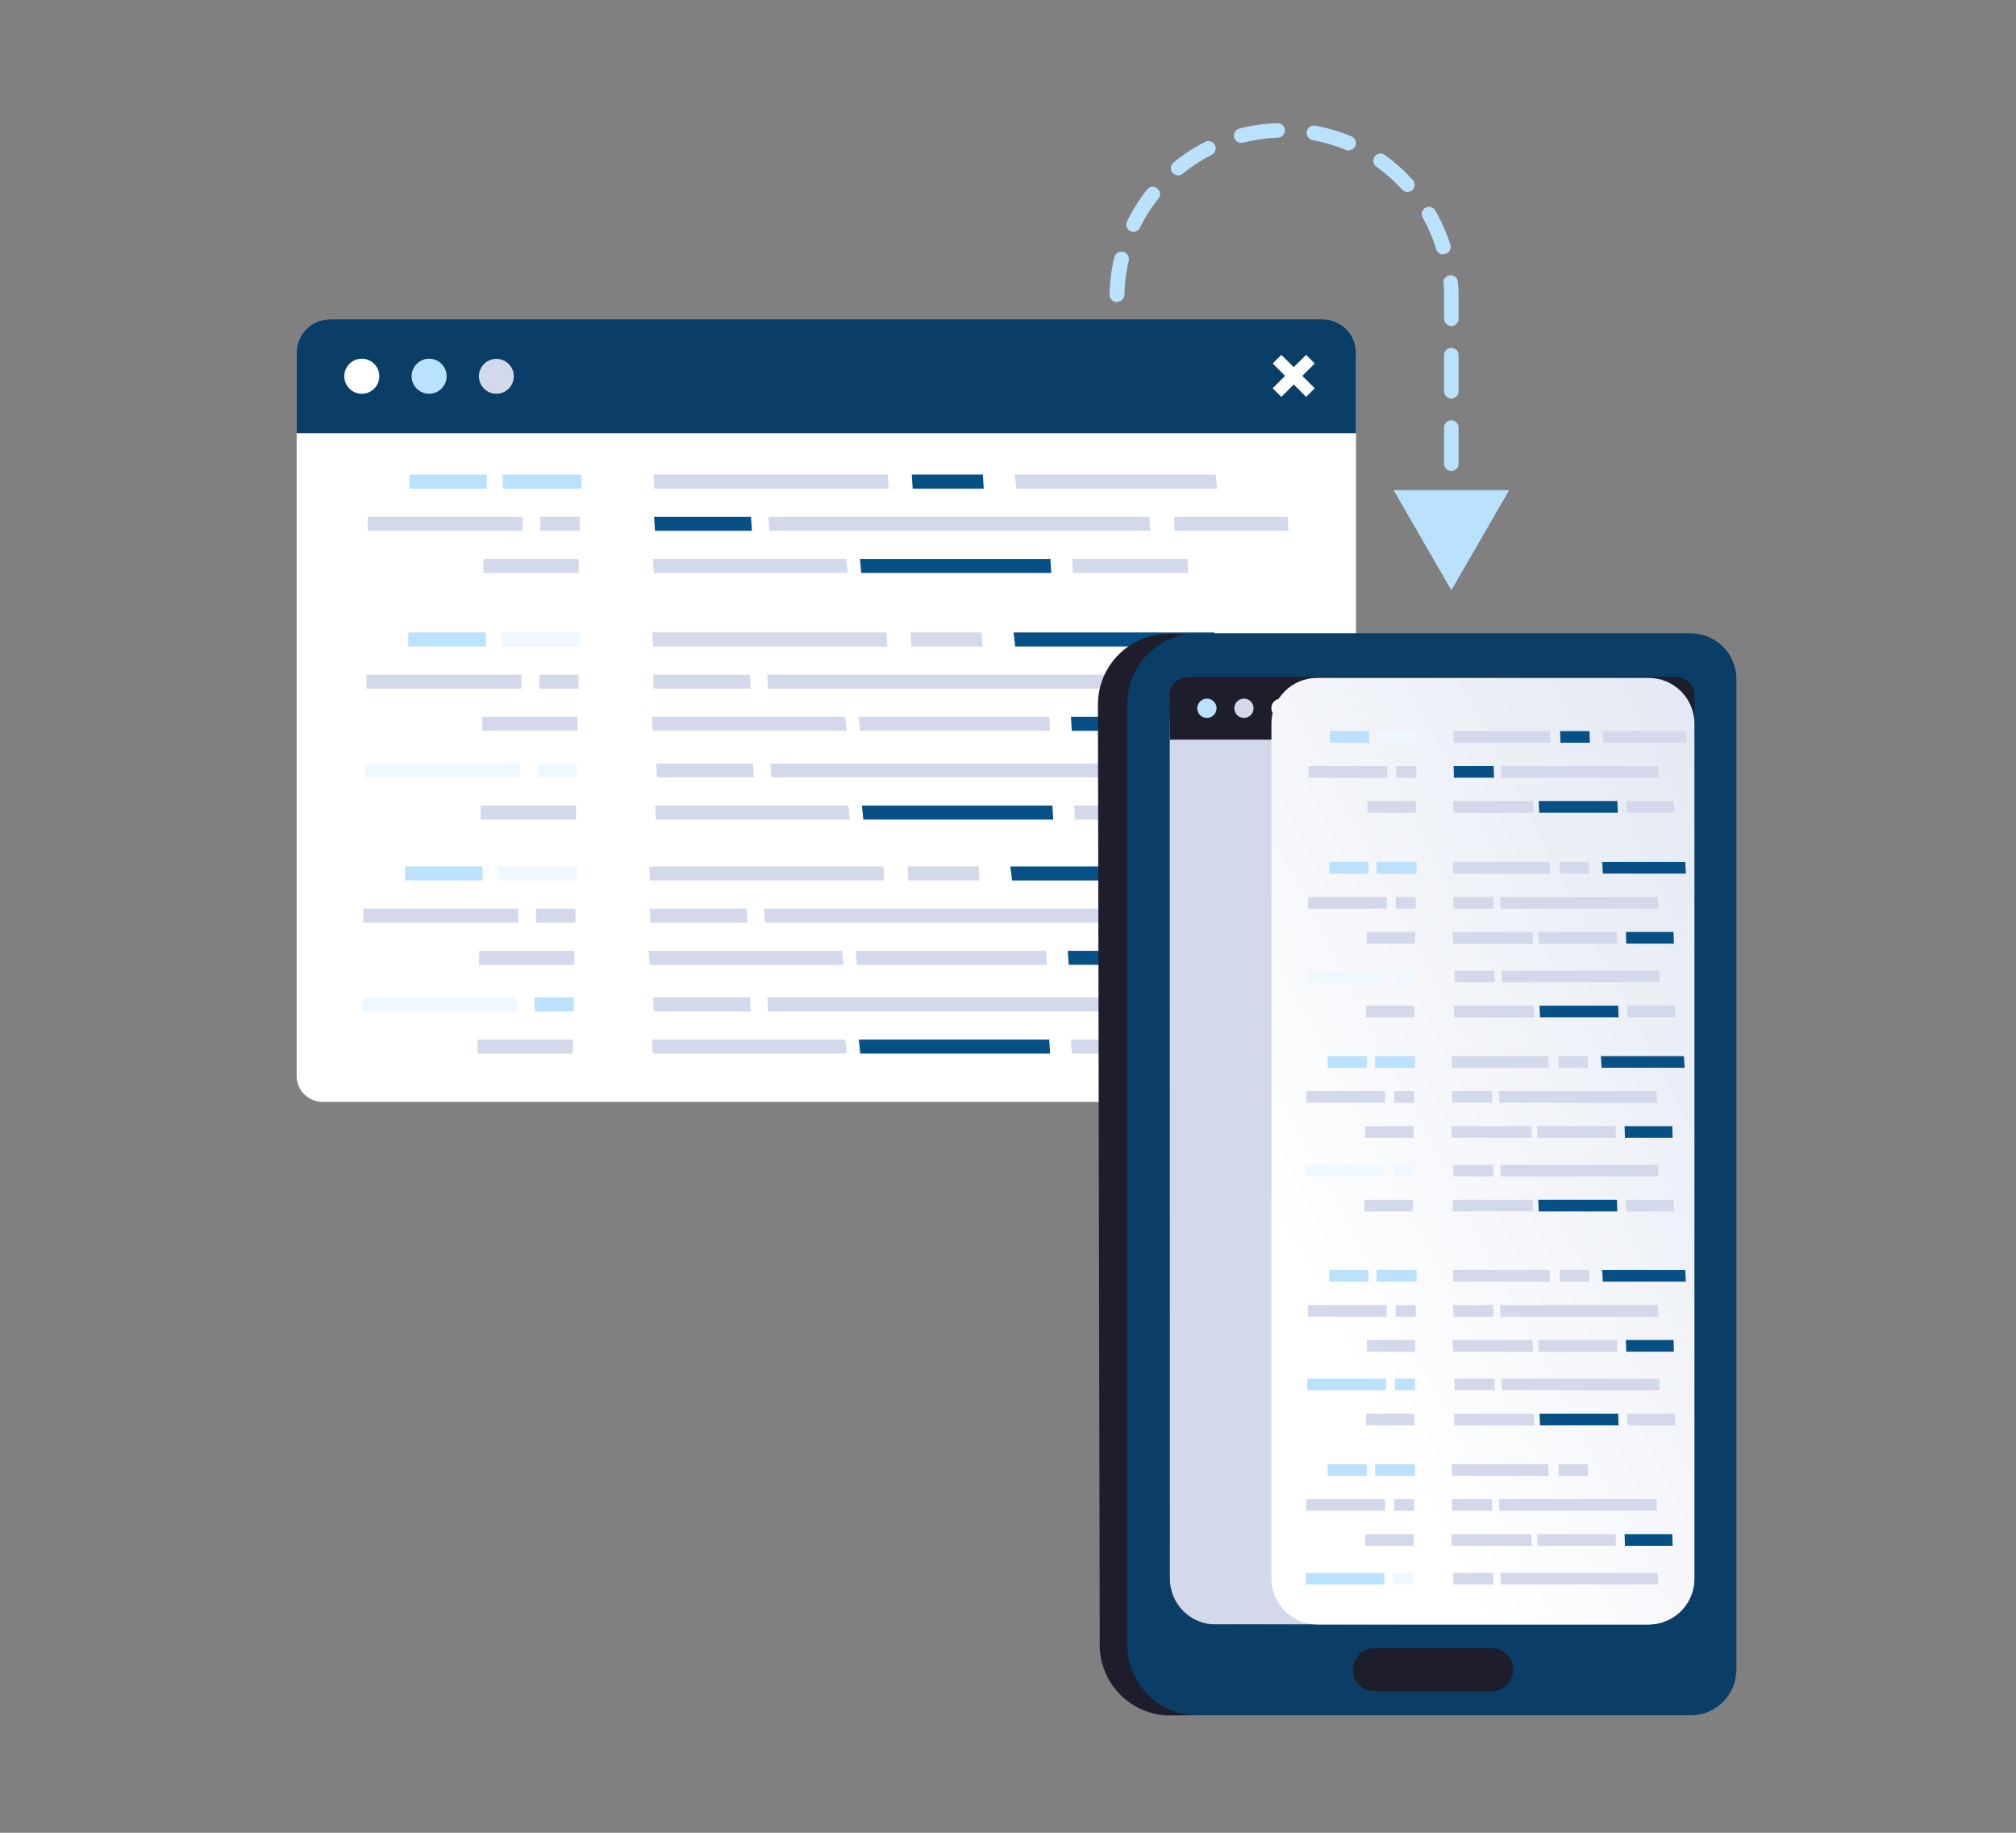 <svg width="242" height="220" viewBox="0 0 242 220" fill="none" xmlns="http://www.w3.org/2000/svg">
<rect x="0" y="0" width="242" height="220" fill="#808080" stroke="none"/>
<path d="M174.218 61.758C173.987 61.758 173.766 61.667 173.603 61.504C173.44 61.34 173.348 61.119 173.348 60.889V60.019C173.348 59.788 173.44 59.567 173.603 59.404C173.766 59.24 173.987 59.149 174.218 59.149C174.448 59.149 174.67 59.24 174.833 59.404C174.996 59.567 175.088 59.788 175.088 60.019V60.889C175.088 61.119 174.996 61.34 174.833 61.504C174.67 61.667 174.448 61.758 174.218 61.758ZM174.218 56.539C173.987 56.539 173.766 56.448 173.603 56.285C173.44 56.121 173.348 55.9 173.348 55.67V51.321C173.348 51.09 173.44 50.868 173.603 50.705C173.766 50.542 173.987 50.451 174.218 50.451C174.448 50.451 174.67 50.542 174.833 50.705C174.996 50.868 175.088 51.09 175.088 51.321V55.67C175.088 55.9 174.996 56.121 174.833 56.285C174.67 56.448 174.448 56.539 174.218 56.539ZM134.05 53.66C133.819 53.66 133.598 53.569 133.434 53.406C133.271 53.242 133.18 53.021 133.18 52.791V48.441C133.18 48.211 133.271 47.989 133.434 47.826C133.598 47.663 133.819 47.572 134.05 47.572C134.28 47.572 134.501 47.663 134.665 47.826C134.828 47.989 134.919 48.211 134.919 48.441V52.791C134.908 53.014 134.812 53.224 134.65 53.378C134.488 53.531 134.273 53.617 134.05 53.617V53.66ZM174.218 47.841C173.987 47.841 173.766 47.749 173.603 47.586C173.44 47.423 173.348 47.202 173.348 46.971V42.622C173.348 42.392 173.44 42.17 173.603 42.007C173.766 41.844 173.987 41.752 174.218 41.752C174.448 41.752 174.67 41.844 174.833 42.007C174.996 42.17 175.088 42.392 175.088 42.622V46.971C175.088 47.202 174.996 47.423 174.833 47.586C174.67 47.749 174.448 47.841 174.218 47.841ZM134.05 44.962C133.819 44.962 133.598 44.87 133.434 44.707C133.271 44.544 133.18 44.323 133.18 44.092V39.743C133.18 39.513 133.271 39.291 133.434 39.128C133.598 38.965 133.819 38.873 134.05 38.873C134.28 38.873 134.501 38.965 134.665 39.128C134.828 39.291 134.919 39.513 134.919 39.743V44.092C134.908 44.315 134.812 44.526 134.65 44.679C134.488 44.833 134.273 44.919 134.05 44.919V44.962ZM174.218 39.143C173.987 39.143 173.766 39.051 173.603 38.888C173.44 38.725 173.348 38.504 173.348 38.273V35.725C173.348 35.142 173.348 34.55 173.27 33.985C173.249 33.754 173.321 33.525 173.469 33.347C173.617 33.169 173.83 33.058 174.061 33.037C174.292 33.016 174.521 33.088 174.699 33.236C174.877 33.385 174.988 33.598 175.009 33.828C175.07 34.472 175.096 35.116 175.096 35.751V38.273C175.096 38.388 175.073 38.502 175.029 38.608C174.985 38.714 174.92 38.81 174.838 38.891C174.757 38.972 174.66 39.036 174.553 39.079C174.447 39.123 174.333 39.144 174.218 39.143ZM134.058 36.264C133.828 36.264 133.606 36.172 133.443 36.009C133.28 35.846 133.188 35.625 133.188 35.394C133.215 33.879 133.404 32.371 133.754 30.897C133.781 30.783 133.83 30.675 133.898 30.58C133.967 30.485 134.053 30.404 134.153 30.342C134.253 30.28 134.364 30.239 134.48 30.22C134.595 30.201 134.714 30.205 134.828 30.232C134.942 30.259 135.05 30.308 135.145 30.376C135.241 30.445 135.321 30.531 135.383 30.631C135.445 30.731 135.487 30.842 135.505 30.957C135.524 31.073 135.52 31.192 135.493 31.306C135.172 32.654 134.997 34.034 134.972 35.42C134.954 35.646 134.848 35.856 134.678 36.006C134.507 36.156 134.285 36.233 134.058 36.22V36.264ZM173.278 30.541C173.088 30.55 172.899 30.496 172.742 30.388C172.585 30.279 172.467 30.122 172.409 29.94C172.004 28.602 171.452 27.313 170.765 26.096C170.661 25.897 170.637 25.666 170.7 25.45C170.762 25.235 170.906 25.052 171.1 24.939C171.294 24.827 171.524 24.794 171.742 24.848C171.96 24.901 172.149 25.037 172.269 25.226C173.026 26.537 173.641 27.925 174.105 29.366C174.14 29.475 174.153 29.59 174.144 29.704C174.134 29.819 174.102 29.93 174.05 30.032C173.997 30.134 173.925 30.224 173.837 30.298C173.75 30.372 173.649 30.428 173.539 30.462C173.455 30.487 173.367 30.499 173.278 30.497V30.541ZM136.067 27.835C135.935 27.836 135.804 27.806 135.685 27.748C135.582 27.698 135.49 27.628 135.414 27.543C135.338 27.457 135.28 27.357 135.243 27.249C135.206 27.14 135.19 27.026 135.197 26.912C135.204 26.797 135.234 26.686 135.285 26.583C135.948 25.222 136.756 23.936 137.694 22.747C137.837 22.566 138.046 22.449 138.275 22.422C138.505 22.395 138.735 22.46 138.916 22.603C139.097 22.746 139.214 22.956 139.241 23.185C139.268 23.414 139.203 23.644 139.06 23.826C138.197 24.9 137.456 26.067 136.85 27.305C136.785 27.459 136.676 27.592 136.537 27.686C136.398 27.78 136.235 27.832 136.067 27.835ZM168.947 23.043C168.827 23.042 168.709 23.017 168.6 22.97C168.491 22.922 168.393 22.852 168.312 22.764C167.383 21.735 166.344 20.811 165.215 20.007C165.121 19.941 165.041 19.857 164.979 19.76C164.918 19.663 164.876 19.555 164.857 19.442C164.838 19.328 164.841 19.212 164.866 19.101C164.892 18.988 164.94 18.883 165.006 18.789C165.139 18.602 165.341 18.474 165.568 18.435C165.794 18.396 166.027 18.448 166.215 18.581C167.436 19.458 168.558 20.464 169.564 21.581C169.726 21.744 169.817 21.965 169.817 22.195C169.817 22.424 169.726 22.645 169.564 22.808C169.396 22.961 169.174 23.042 168.947 23.034V23.043ZM141.417 21.059C141.288 21.059 141.162 21.029 141.046 20.974C140.93 20.918 140.828 20.837 140.747 20.738C140.674 20.65 140.619 20.548 140.585 20.439C140.551 20.33 140.539 20.215 140.549 20.101C140.56 19.987 140.593 19.876 140.646 19.775C140.699 19.674 140.772 19.584 140.86 19.511C142.028 18.553 143.297 17.724 144.644 17.041C144.746 16.985 144.858 16.95 144.974 16.938C145.09 16.926 145.207 16.938 145.318 16.972C145.429 17.006 145.533 17.062 145.622 17.137C145.711 17.212 145.784 17.304 145.837 17.407C145.89 17.511 145.922 17.624 145.93 17.74C145.939 17.856 145.924 17.973 145.886 18.083C145.849 18.193 145.789 18.295 145.712 18.382C145.635 18.469 145.541 18.539 145.435 18.589C144.198 19.22 143.031 19.981 141.956 20.859C141.804 20.985 141.614 21.056 141.417 21.059ZM161.892 18.067C161.776 18.069 161.66 18.046 161.553 17.998C160.275 17.463 158.942 17.07 157.578 16.823C157.347 16.783 157.142 16.653 157.008 16.461C156.873 16.269 156.82 16.032 156.861 15.801C156.901 15.571 157.031 15.366 157.223 15.231C157.415 15.096 157.652 15.043 157.883 15.084C159.374 15.356 160.832 15.787 162.232 16.371C162.416 16.45 162.568 16.589 162.661 16.767C162.754 16.944 162.783 17.148 162.743 17.345C162.703 17.541 162.597 17.717 162.442 17.844C162.287 17.971 162.093 18.041 161.892 18.041V18.067ZM149.106 17.145C148.875 17.174 148.643 17.11 148.459 16.967C148.276 16.825 148.156 16.615 148.128 16.384C148.099 16.154 148.163 15.921 148.305 15.737C148.448 15.554 148.658 15.434 148.889 15.406C150.354 15.035 151.857 14.828 153.368 14.788C153.599 14.788 153.82 14.88 153.983 15.043C154.146 15.206 154.238 15.427 154.238 15.658C154.238 15.889 154.146 16.11 153.983 16.273C153.82 16.436 153.599 16.528 153.368 16.528C151.98 16.58 150.601 16.778 149.254 17.119C149.205 17.132 149.156 17.141 149.106 17.145Z" fill="#BAE1FD"/>
<path d="M167.285 58.836L174.218 70.848L181.159 58.836H167.285Z" fill="#BAE1FD"/>
<path d="M162.779 42.3V129.16C162.779 129.569 162.698 129.973 162.542 130.351C162.385 130.728 162.155 131.071 161.866 131.359C161.577 131.648 161.234 131.876 160.856 132.032C160.478 132.187 160.073 132.267 159.665 132.266H38.717C37.893 132.266 37.103 131.939 36.521 131.356C35.938 130.774 35.611 129.984 35.611 129.16V42.309C35.611 41.256 36.029 40.247 36.773 39.501C37.516 38.756 38.525 38.336 39.578 38.334H158.804C159.325 38.333 159.842 38.435 160.324 38.633C160.806 38.832 161.245 39.124 161.614 39.493C161.983 39.861 162.276 40.299 162.476 40.781C162.676 41.262 162.779 41.779 162.779 42.3Z" fill="white"/>
<path d="M162.779 52.008H35.611V42.3C35.611 41.248 36.029 40.239 36.773 39.496C37.517 38.752 38.526 38.334 39.578 38.334H158.804C159.856 38.334 160.866 38.752 161.611 39.495C162.357 40.239 162.776 41.248 162.779 42.3V52.008Z" fill="#0B3E66"/>
<path d="M57.487 45.17C57.487 44.756 57.61 44.351 57.841 44.006C58.071 43.661 58.398 43.392 58.781 43.234C59.164 43.075 59.586 43.034 59.992 43.114C60.399 43.195 60.773 43.395 61.066 43.688C61.359 43.981 61.559 44.355 61.639 44.761C61.72 45.168 61.679 45.59 61.52 45.973C61.362 46.356 61.093 46.683 60.748 46.913C60.404 47.144 59.998 47.267 59.584 47.267C59.028 47.264 58.496 47.043 58.104 46.65C57.711 46.258 57.49 45.726 57.487 45.17Z" fill="#D3D8EA"/>
<path d="M49.407 45.17C49.406 44.753 49.528 44.345 49.758 43.998C49.989 43.65 50.318 43.379 50.703 43.218C51.088 43.058 51.512 43.016 51.921 43.097C52.33 43.178 52.706 43.378 53.001 43.673C53.295 43.968 53.496 44.344 53.577 44.753C53.658 45.162 53.616 45.586 53.455 45.971C53.295 46.356 53.024 46.685 52.676 46.915C52.329 47.146 51.921 47.268 51.504 47.267C50.948 47.264 50.416 47.043 50.024 46.65C49.631 46.257 49.41 45.725 49.407 45.17Z" fill="#BAE1FD"/>
<path d="M41.326 45.17C41.325 44.754 41.446 44.346 41.676 43.999C41.906 43.652 42.234 43.381 42.618 43.22C43.002 43.059 43.425 43.016 43.833 43.095C44.242 43.175 44.618 43.374 44.913 43.667C45.209 43.96 45.411 44.334 45.494 44.742C45.577 45.15 45.537 45.574 45.379 45.959C45.221 46.344 44.953 46.674 44.608 46.907C44.263 47.14 43.856 47.265 43.44 47.267C43.163 47.268 42.889 47.214 42.634 47.11C42.378 47.005 42.145 46.851 41.949 46.656C41.753 46.462 41.597 46.23 41.49 45.975C41.383 45.72 41.327 45.447 41.326 45.17Z" fill="white"/>
<path d="M152.776 43.631L153.811 42.596L155.299 44.074L156.786 42.596L157.821 43.631L156.334 45.118L157.821 46.606L156.786 47.641L155.299 46.153L153.811 47.641L152.776 46.606L154.255 45.118L152.776 43.631Z" fill="white"/>
<path d="M78.45 56.965L78.555 58.652H106.667L106.563 56.965H78.45Z" fill="#D3D8EA"/>
<path d="M92.237 62.027L92.35 63.715H138.068L137.964 62.027H92.237Z" fill="#D3D8EA"/>
<path d="M78.519 62.027L78.624 63.715H90.262L90.149 62.027H78.519Z" fill="#075085"/>
<path d="M78.39 67.09L78.494 68.777H101.77L101.605 67.09H78.39Z" fill="#D3D8EA"/>
<path d="M103.223 67.09L103.388 68.777H126.186L126.09 67.09H103.223Z" fill="#075085"/>
<path d="M58.036 67.09L58.027 68.777H69.466L69.474 67.09H58.036Z" fill="#D3D8EA"/>
<path d="M44.136 62.027L44.127 63.715H62.732V62.027H44.136Z" fill="#D3D8EA"/>
<path d="M64.863 62.027L64.855 63.715H69.586L69.595 62.027H64.863Z" fill="#D3D8EA"/>
<path d="M60.341 56.965L60.358 58.652H69.796L69.813 56.965H60.341Z" fill="#BAE1FD"/>
<path d="M49.155 56.965L49.147 58.652H58.445L58.427 56.965H49.155Z" fill="#BAE1FD"/>
<path d="M57.896 86.035L57.888 87.723H69.317L69.335 86.035H57.896Z" fill="#D3D8EA"/>
<path d="M43.997 80.981L43.98 82.659H62.585L62.594 80.981H43.997Z" fill="#D3D8EA"/>
<path d="M64.725 80.981L64.716 82.659H69.448L69.456 80.981H64.725Z" fill="#D3D8EA"/>
<path d="M57.714 96.699L57.705 98.378H69.135L69.152 96.699H57.714Z" fill="#D3D8EA"/>
<path d="M43.814 91.637L43.806 93.316H62.402L62.411 91.637H43.814Z" fill="#F0F8FF"/>
<path d="M64.542 91.637L64.533 93.316H69.265L69.274 91.637H64.542Z" fill="#F0F8FF"/>
<path d="M60.201 75.92L60.219 77.599H69.656L69.665 75.92H60.201Z" fill="#F0F8FF"/>
<path d="M49.016 75.92L49.007 77.599H58.305L58.288 75.92H49.016Z" fill="#BAE1FD"/>
<path d="M109.45 56.965L109.555 58.652H118.087L117.983 56.965H109.45Z" fill="#075085"/>
<path d="M140.912 62.027L141.008 63.715H154.664L154.56 62.027H140.912Z" fill="#D3D8EA"/>
<path d="M128.7 67.09L128.796 68.777H142.643L142.539 67.09H128.7Z" fill="#D3D8EA"/>
<path d="M121.811 56.965L122.011 58.652H146.122L145.922 56.965H121.811Z" fill="#D3D8EA"/>
<path d="M78.311 75.92L78.407 77.599H106.52L106.424 75.92H78.311Z" fill="#D3D8EA"/>
<path d="M92.098 80.981L92.202 82.659H137.928L137.824 80.981H92.098Z" fill="#D3D8EA"/>
<path d="M78.381 80.981L78.485 82.659H90.123L90.01 80.981H78.381Z" fill="#D3D8EA"/>
<path d="M78.25 86.035L78.354 87.723H101.631L101.457 86.035H78.25Z" fill="#D3D8EA"/>
<path d="M103.083 86.035L103.248 87.723H126.046L125.951 86.035H103.083Z" fill="#D3D8EA"/>
<path d="M109.312 75.92L109.416 77.599H117.949L117.844 75.92H109.312Z" fill="#D3D8EA"/>
<path d="M140.772 80.981L140.868 82.659H154.524L154.42 80.981H140.772Z" fill="#D3D8EA"/>
<path d="M128.561 86.035L128.656 87.723H142.504L142.399 86.035H128.561Z" fill="#075085"/>
<path d="M92.481 91.637L92.585 93.316H138.303L138.207 91.637H92.481Z" fill="#D3D8EA"/>
<path d="M78.764 91.637L78.868 93.316H90.498L90.393 91.637H78.764Z" fill="#D3D8EA"/>
<path d="M78.633 96.699L78.737 98.378H102.005L101.84 96.699H78.633Z" fill="#D3D8EA"/>
<path d="M103.467 96.699L103.632 98.378H126.43L126.326 96.699H103.467Z" fill="#075085"/>
<path d="M141.146 91.637L141.251 93.316H154.907L154.803 91.637H141.146Z" fill="#075085"/>
<path d="M128.935 96.699L129.039 98.378H142.886L142.782 96.699H128.935Z" fill="#D3D8EA"/>
<path d="M121.663 75.92L121.863 77.599H145.975L145.774 75.92H121.663Z" fill="#075085"/>
<path d="M57.522 114.131L57.505 115.81H68.943L68.96 114.131H57.522Z" fill="#D3D8EA"/>
<path d="M43.614 109.068L43.605 110.747H62.211L62.22 109.068H43.614Z" fill="#D3D8EA"/>
<path d="M64.35 109.068L64.342 110.747H69.074L69.082 109.068H64.35Z" fill="#D3D8EA"/>
<path d="M57.34 124.785L57.322 126.464H68.76L68.778 124.785H57.34Z" fill="#D3D8EA"/>
<path d="M43.44 119.723L43.423 121.41H62.028L62.037 119.723H43.44Z" fill="#F0F8FF"/>
<path d="M64.168 119.723L64.159 121.41H68.891L68.9 119.723H64.168Z" fill="#BAE1FD"/>
<path d="M59.827 104.006L59.844 105.685H69.282L69.291 104.006H59.827Z" fill="#F0F8FF"/>
<path d="M48.641 104.006L48.624 105.685H57.931L57.914 104.006H48.641Z" fill="#BAE1FD"/>
<path d="M77.929 104.006L78.033 105.685H106.146L106.05 104.006H77.929Z" fill="#D3D8EA"/>
<path d="M91.724 109.068L91.828 110.747H137.546L137.45 109.068H91.724Z" fill="#D3D8EA"/>
<path d="M78.007 109.068L78.111 110.747H89.741L89.636 109.068H78.007Z" fill="#D3D8EA"/>
<path d="M77.876 114.131L77.98 115.81H101.248L101.083 114.131H77.876Z" fill="#D3D8EA"/>
<path d="M102.71 114.131L102.875 115.81H125.673L125.569 114.131H102.71Z" fill="#D3D8EA"/>
<path d="M108.938 104.006L109.042 105.685H117.575L117.47 104.006H108.938Z" fill="#D3D8EA"/>
<path d="M140.39 109.068L140.494 110.747H154.15L154.046 109.068H140.39Z" fill="#D3D8EA"/>
<path d="M128.178 114.131L128.282 115.81H142.13L142.025 114.131H128.178Z" fill="#075085"/>
<path d="M92.098 119.723L92.211 121.41H137.928L137.833 119.723H92.098Z" fill="#D3D8EA"/>
<path d="M78.39 119.723L78.485 121.41H90.124L90.019 119.723H78.39Z" fill="#D3D8EA"/>
<path d="M78.259 124.785L78.363 126.464H101.631L101.466 124.785H78.259Z" fill="#D3D8EA"/>
<path d="M103.092 124.785L103.257 126.464H126.055L125.951 124.785H103.092Z" fill="#075085"/>
<path d="M140.772 119.723L140.877 121.41H154.533L154.429 119.723H140.772Z" fill="#075085"/>
<path d="M128.561 124.785L128.665 126.464H142.504L142.408 124.785H128.561Z" fill="#D3D8EA"/>
<path d="M121.289 104.006L121.489 105.685H145.6L145.4 104.006H121.289Z" fill="#075085"/>
<path d="M204.431 80.67L138.203 80.797L138.43 199.118L204.658 198.991L204.431 80.67Z" fill="#D3D8EA"/>
<path d="M204.252 80.842L204.479 198.807L138.598 198.946L138.372 80.972L204.252 80.842ZM204.6 80.494L138.024 80.625L138.251 199.294L204.826 199.163L204.6 80.494Z" fill="#1D1D2C"/>
<path d="M140.32 76.084L178.81 76.31V81.303H159.317L145.4 81.381C143.152 81.386 140.998 82.283 139.411 83.874C137.824 85.466 136.934 87.623 136.937 89.871L137.119 186.542C137.121 187.656 137.343 188.758 137.772 189.785C138.2 190.813 138.827 191.746 139.616 192.531C140.405 193.316 141.341 193.938 142.371 194.361C143.401 194.784 144.504 195 145.617 194.997L179.001 195.067V205.565L140.503 205.922C139.39 205.925 138.287 205.709 137.258 205.286C136.229 204.863 135.293 204.241 134.504 203.455C133.716 202.67 133.09 201.737 132.663 200.709C132.235 199.682 132.014 198.58 132.013 197.467L131.796 84.539C131.8 83.424 132.025 82.321 132.455 81.293C132.886 80.264 133.515 79.331 134.307 78.546C135.099 77.761 136.037 77.139 137.069 76.717C138.1 76.294 139.205 76.079 140.32 76.084Z" fill="#1D1D2C"/>
<path d="M135.319 84.512V197.44C135.319 199.59 136.136 201.659 137.604 203.229C139.072 204.798 141.082 205.752 143.226 205.895H143.8H202.948C203.669 205.896 204.383 205.755 205.05 205.479C205.716 205.204 206.321 204.8 206.831 204.29C207.341 203.78 207.745 203.175 208.021 202.508C208.296 201.842 208.437 201.127 208.436 200.406V81.511C208.436 80.053 207.857 78.655 206.826 77.624C205.795 76.593 204.397 76.014 202.939 76.014H143.791H143.2C141.054 76.168 139.047 77.131 137.584 78.709C136.121 80.286 135.312 82.36 135.319 84.512ZM140.417 86.878C140.417 85.42 140.996 84.022 142.027 82.991C143.058 81.96 144.456 81.38 145.914 81.38H197.885C198.606 81.38 199.32 81.522 199.986 81.798C200.652 82.074 201.257 82.478 201.766 82.988C202.276 83.498 202.68 84.103 202.956 84.769C203.232 85.434 203.374 86.148 203.374 86.869V189.508C203.374 190.228 203.232 190.942 202.956 191.608C202.68 192.274 202.276 192.879 201.766 193.389C201.257 193.898 200.652 194.303 199.986 194.578C199.32 194.854 198.606 194.996 197.885 194.996H145.931C144.475 194.996 143.078 194.418 142.047 193.389C141.016 192.36 140.436 190.964 140.434 189.508L140.417 86.878Z" fill="#0B3E66"/>
<path d="M164.971 203.008H179.089C179.77 202.992 180.418 202.71 180.895 202.222C181.371 201.735 181.637 201.08 181.637 200.398C181.637 200.062 181.571 199.729 181.442 199.419C181.312 199.109 181.123 198.827 180.885 198.59C180.646 198.353 180.363 198.166 180.052 198.039C179.741 197.912 179.407 197.847 179.071 197.85H164.963C164.626 197.85 164.293 197.916 163.982 198.045C163.671 198.174 163.389 198.363 163.151 198.602C162.914 198.84 162.726 199.123 162.598 199.434C162.47 199.746 162.404 200.079 162.406 200.416C162.401 200.755 162.464 201.092 162.591 201.407C162.718 201.722 162.906 202.008 163.145 202.25C163.384 202.491 163.669 202.682 163.982 202.812C164.296 202.942 164.632 203.009 164.971 203.008Z" fill="#1D1D2C"/>
<path d="M140.416 88.784H203.399V83.443C203.399 83.156 203.343 82.871 203.232 82.606C203.122 82.34 202.961 82.099 202.757 81.896C202.553 81.693 202.312 81.533 202.046 81.424C201.78 81.314 201.495 81.259 201.208 81.26H142.599C142.312 81.259 142.027 81.314 141.761 81.424C141.495 81.533 141.253 81.693 141.05 81.896C140.846 82.099 140.685 82.34 140.574 82.606C140.464 82.871 140.407 83.156 140.407 83.443L140.416 88.784Z" fill="#1D1D2C"/>
<path d="M199.86 84.173L199.286 83.607L198.468 84.425L197.65 83.607L197.076 84.173L197.894 84.99L197.076 85.808L197.65 86.382L198.468 85.564L199.286 86.382L199.86 85.808L199.042 84.99L199.86 84.173Z" fill="white"/>
<path d="M152.611 85.018C152.611 84.789 152.679 84.566 152.806 84.376C152.933 84.185 153.114 84.037 153.325 83.949C153.537 83.862 153.769 83.839 153.994 83.884C154.218 83.928 154.424 84.038 154.586 84.2C154.748 84.362 154.858 84.568 154.903 84.793C154.947 85.017 154.925 85.249 154.837 85.461C154.749 85.672 154.601 85.853 154.411 85.98C154.221 86.107 153.997 86.175 153.768 86.175C153.461 86.175 153.167 86.053 152.95 85.836C152.733 85.619 152.611 85.325 152.611 85.018Z" fill="white"/>
<path d="M148.166 85.018C148.166 84.789 148.234 84.566 148.361 84.376C148.488 84.185 148.669 84.037 148.88 83.949C149.092 83.862 149.324 83.839 149.549 83.884C149.773 83.928 149.979 84.038 150.141 84.2C150.303 84.362 150.413 84.568 150.458 84.793C150.502 85.017 150.479 85.249 150.392 85.461C150.304 85.672 150.156 85.853 149.966 85.98C149.775 86.107 149.552 86.175 149.323 86.175C149.171 86.176 149.02 86.147 148.879 86.089C148.738 86.032 148.61 85.946 148.502 85.839C148.395 85.731 148.309 85.603 148.252 85.462C148.194 85.321 148.165 85.17 148.166 85.018Z" fill="#D3D8EA"/>
<path d="M143.722 85.018C143.722 84.789 143.79 84.566 143.917 84.376C144.044 84.185 144.224 84.037 144.436 83.949C144.647 83.862 144.88 83.839 145.104 83.884C145.329 83.928 145.535 84.038 145.697 84.2C145.858 84.362 145.969 84.568 146.013 84.793C146.058 85.017 146.035 85.249 145.947 85.461C145.86 85.672 145.712 85.853 145.521 85.98C145.331 86.107 145.107 86.175 144.879 86.175C144.726 86.176 144.575 86.147 144.434 86.089C144.294 86.032 144.166 85.946 144.058 85.839C143.95 85.731 143.865 85.603 143.807 85.462C143.75 85.321 143.721 85.17 143.722 85.018Z" fill="#BAE1FD"/>
<path d="M203.4 189.5C203.4 190.957 202.822 192.354 201.793 193.384C200.764 194.415 199.368 194.995 197.912 194.997H158.117C156.659 194.997 155.261 194.418 154.23 193.387C153.199 192.356 152.62 190.958 152.62 189.5V86.862C152.619 86.141 152.76 85.426 153.036 84.76C153.311 84.094 153.715 83.488 154.225 82.978C154.735 82.468 155.341 82.064 156.007 81.788C156.673 81.513 157.388 81.372 158.109 81.373H197.912C199.368 81.375 200.764 81.956 201.793 82.986C202.822 84.017 203.4 85.414 203.4 86.87V189.5Z" fill="url(#paint0_linear_2117_11553)"/>
<path d="M174.461 87.758L174.504 89.15H186.125L186.082 87.758H174.461Z" fill="#D3D8EA"/>
<path d="M180.158 91.959L180.202 93.351H199.103L199.059 91.959H180.158Z" fill="#D3D8EA"/>
<path d="M174.487 91.959L174.531 93.351H179.341L179.297 91.959H174.487Z" fill="#075085"/>
<path d="M174.435 96.15L174.478 97.551H184.098L184.029 96.15H174.435Z" fill="#D3D8EA"/>
<path d="M184.698 96.15L184.768 97.551H194.197L194.153 96.15H184.698Z" fill="#075085"/>
<path d="M164.145 96.15V97.551H169.946L169.955 96.15H164.145Z" fill="#D3D8EA"/>
<path d="M157.091 91.959L157.082 93.351H166.528L166.537 91.959H157.091Z" fill="#D3D8EA"/>
<path d="M167.615 91.959L167.606 93.351H170.016V91.959H167.615Z" fill="#D3D8EA"/>
<path d="M165.319 87.758L165.328 89.15H170.121L170.129 87.758H165.319Z" fill="#F0F8FF"/>
<path d="M159.639 87.758L159.63 89.15H164.353L164.344 87.758H159.639Z" fill="#BAE1FD"/>
<path d="M164.075 111.869L164.066 113.27H169.877L169.885 111.869H164.075Z" fill="#D3D8EA"/>
<path d="M157.02 107.676L157.012 109.067H166.458V107.676H157.02Z" fill="#D3D8EA"/>
<path d="M167.546 107.676L167.537 109.067H169.938L169.947 107.676H167.546Z" fill="#D3D8EA"/>
<path d="M163.979 120.715V122.107H169.781L169.79 120.715H163.979Z" fill="#D3D8EA"/>
<path d="M156.926 116.514L156.917 117.914H166.363L166.372 116.514H156.926Z" fill="#F0F8FF"/>
<path d="M167.45 116.514V117.914H169.851V116.514H167.45Z" fill="#F0F8FF"/>
<path d="M165.249 103.475L165.258 104.866H170.05V103.475H165.249Z" fill="#BAE1FD"/>
<path d="M159.569 103.475L159.561 104.866H164.284L164.275 103.475H159.569Z" fill="#BAE1FD"/>
<path d="M187.273 87.758L187.317 89.15H190.848L190.805 87.758H187.273Z" fill="#075085"/>
<path d="M195.232 96.15L195.276 97.551H200.999L200.956 96.15H195.232Z" fill="#D3D8EA"/>
<path d="M192.388 87.758L192.466 89.15H202.434L202.347 87.758H192.388Z" fill="#D3D8EA"/>
<path d="M174.399 103.475L174.443 104.866H186.064L186.02 103.475H174.399Z" fill="#D3D8EA"/>
<path d="M180.098 107.676L180.141 109.067H199.051L199.008 107.676H180.098Z" fill="#D3D8EA"/>
<path d="M174.426 107.676L174.469 109.067H179.279L179.236 107.676H174.426Z" fill="#D3D8EA"/>
<path d="M174.374 111.869L174.418 113.27H184.038L183.968 111.869H174.374Z" fill="#D3D8EA"/>
<path d="M184.638 111.869L184.707 113.27H194.136L194.093 111.869H184.638Z" fill="#D3D8EA"/>
<path d="M187.221 103.475L187.256 104.866H190.787L190.743 103.475H187.221Z" fill="#D3D8EA"/>
<path d="M195.171 111.869L195.214 113.27H200.938L200.894 111.869H195.171Z" fill="#075085"/>
<path d="M180.254 116.514L180.297 117.914H199.207L199.164 116.514H180.254Z" fill="#D3D8EA"/>
<path d="M174.592 116.514L174.627 117.914H179.445L179.393 116.514H174.592Z" fill="#D3D8EA"/>
<path d="M174.53 120.715L174.574 122.107H184.194L184.133 120.715H174.53Z" fill="#D3D8EA"/>
<path d="M184.803 120.715L184.864 122.107H194.292L194.249 120.715H184.803Z" fill="#075085"/>
<path d="M195.328 120.715L195.372 122.107H201.095L201.052 120.715H195.328Z" fill="#D3D8EA"/>
<path d="M192.327 103.475L192.405 104.866H202.374L202.295 103.475H192.327Z" fill="#075085"/>
<path d="M163.884 135.18L163.875 136.571H169.685L169.694 135.18H163.884Z" fill="#D3D8EA"/>
<path d="M156.83 130.979L156.821 132.37H166.268V130.979H156.83Z" fill="#D3D8EA"/>
<path d="M167.354 130.979L167.346 132.37H169.746L169.755 130.979H167.354Z" fill="#D3D8EA"/>
<path d="M163.797 144.018L163.788 145.418H169.59L169.598 144.018H163.797Z" fill="#D3D8EA"/>
<path d="M156.734 139.816V141.217H166.172L166.181 139.816H156.734Z" fill="#F0F8FF"/>
<path d="M167.259 139.816V141.217H169.659L169.668 139.816H167.259Z" fill="#F0F8FF"/>
<path d="M165.058 126.777L165.066 128.169H169.859V126.777H165.058Z" fill="#BAE1FD"/>
<path d="M159.378 126.777L159.369 128.169H164.092L164.084 126.777H159.378Z" fill="#BAE1FD"/>
<path d="M174.243 126.777L174.287 128.169H185.907L185.864 126.777H174.243Z" fill="#D3D8EA"/>
<path d="M179.94 130.979L179.993 132.37H198.894L198.85 130.979H179.94Z" fill="#D3D8EA"/>
<path d="M174.278 130.979L174.313 132.37H179.132L179.08 130.979H174.278Z" fill="#D3D8EA"/>
<path d="M174.217 135.18L174.26 136.571H183.88L183.811 135.18H174.217Z" fill="#D3D8EA"/>
<path d="M184.49 135.18L184.56 136.571H193.98L193.936 135.18H184.49Z" fill="#D3D8EA"/>
<path d="M187.064 126.777L187.108 128.169H190.631L190.587 126.777H187.064Z" fill="#D3D8EA"/>
<path d="M195.015 135.18L195.058 136.571H200.782L200.738 135.18H195.015Z" fill="#075085"/>
<path d="M180.105 139.816L180.149 141.217H199.05L199.007 139.816H180.105Z" fill="#D3D8EA"/>
<path d="M174.435 139.816L174.478 141.217H179.288L179.236 139.816H174.435Z" fill="#D3D8EA"/>
<path d="M174.383 144.018L174.418 145.418H184.046L183.977 144.018H174.383Z" fill="#D3D8EA"/>
<path d="M184.646 144.018L184.716 145.418H194.136L194.101 144.018H184.646Z" fill="#075085"/>
<path d="M195.171 144.018L195.214 145.418H200.938L200.894 144.018H195.171Z" fill="#D3D8EA"/>
<path d="M192.17 126.777L192.257 128.169H202.225L202.138 126.777H192.17Z" fill="#075085"/>
<path d="M164.075 160.848L164.066 162.248H169.877L169.885 160.848H164.075Z" fill="#D3D8EA"/>
<path d="M157.02 156.646L157.012 158.047H166.458V156.646H157.02Z" fill="#D3D8EA"/>
<path d="M167.546 156.646L167.537 158.047H169.938L169.947 156.646H167.546Z" fill="#D3D8EA"/>
<path d="M163.979 169.693V171.085H169.781L169.79 169.693H163.979Z" fill="#D3D8EA"/>
<path d="M156.926 165.492L156.917 166.884H166.363L166.372 165.492H156.926Z" fill="#BAE1FD"/>
<path d="M167.45 165.492V166.884H169.851V165.492H167.45Z" fill="#BAE1FD"/>
<path d="M165.249 152.453L165.258 153.845H170.05V152.453H165.249Z" fill="#BAE1FD"/>
<path d="M159.569 152.453L159.561 153.845H164.284L164.275 152.453H159.569Z" fill="#BAE1FD"/>
<path d="M174.399 152.453L174.443 153.845H186.064L186.02 152.453H174.399Z" fill="#D3D8EA"/>
<path d="M180.098 156.646L180.141 158.047H199.051L199.008 156.646H180.098Z" fill="#D3D8EA"/>
<path d="M174.426 156.646L174.469 158.047H179.279L179.236 156.646H174.426Z" fill="#D3D8EA"/>
<path d="M174.374 160.848L174.418 162.248H184.038L183.968 160.848H174.374Z" fill="#D3D8EA"/>
<path d="M184.638 160.848L184.707 162.248H194.136L194.093 160.848H184.638Z" fill="#D3D8EA"/>
<path d="M187.221 152.453L187.256 153.845H190.787L190.743 152.453H187.221Z" fill="#D3D8EA"/>
<path d="M195.171 160.848L195.214 162.248H200.938L200.894 160.848H195.171Z" fill="#075085"/>
<path d="M180.254 165.492L180.297 166.884H199.207L199.164 165.492H180.254Z" fill="#D3D8EA"/>
<path d="M174.592 165.492L174.627 166.884H179.445L179.393 165.492H174.592Z" fill="#D3D8EA"/>
<path d="M174.53 169.693L174.574 171.085H184.194L184.133 169.693H174.53Z" fill="#D3D8EA"/>
<path d="M184.803 169.693L184.864 171.085H194.292L194.249 169.693H184.803Z" fill="#075085"/>
<path d="M195.328 169.693L195.372 171.085H201.095L201.052 169.693H195.328Z" fill="#D3D8EA"/>
<path d="M192.327 152.453L192.405 153.845H202.374L202.295 152.453H192.327Z" fill="#075085"/>
<path d="M163.884 184.15L163.875 185.551H169.685L169.694 184.15H163.884Z" fill="#D3D8EA"/>
<path d="M156.83 179.949L156.821 181.35H166.268V179.949H156.83Z" fill="#D3D8EA"/>
<path d="M167.354 179.949L167.346 181.35H169.746L169.755 179.949H167.354Z" fill="#D3D8EA"/>
<path d="M156.734 188.797V190.189H166.172L166.181 188.797H156.734Z" fill="#BAE1FD"/>
<path d="M167.259 188.797V190.189H169.659L169.668 188.797H167.259Z" fill="#F0F8FF"/>
<path d="M165.058 175.758L165.066 177.15H169.859V175.758H165.058Z" fill="#BAE1FD"/>
<path d="M159.378 175.758L159.369 177.15H164.092L164.084 175.758H159.378Z" fill="#BAE1FD"/>
<path d="M174.243 175.758L174.287 177.15H185.907L185.864 175.758H174.243Z" fill="#D3D8EA"/>
<path d="M179.94 179.949L179.993 181.35H198.894L198.85 179.949H179.94Z" fill="#D3D8EA"/>
<path d="M174.278 179.949L174.313 181.35H179.132L179.08 179.949H174.278Z" fill="#D3D8EA"/>
<path d="M174.217 184.15L174.26 185.551H183.88L183.811 184.15H174.217Z" fill="#D3D8EA"/>
<path d="M184.49 184.15L184.56 185.551H193.98L193.936 184.15H184.49Z" fill="#D3D8EA"/>
<path d="M187.064 175.758L187.108 177.15H190.631L190.587 175.758H187.064Z" fill="#D3D8EA"/>
<path d="M195.015 184.15L195.058 185.551H200.782L200.738 184.15H195.015Z" fill="#075085"/>
<path d="M180.105 188.797L180.149 190.189H199.05L199.007 188.797H180.105Z" fill="#D3D8EA"/>
<path d="M174.435 188.797L174.478 190.189H179.288L179.236 188.797H174.435Z" fill="#D3D8EA"/>
<defs>
<linearGradient id="paint0_linear_2117_11553" x1="154.516" y1="150.367" x2="258.729" y2="96.334" gradientUnits="userSpaceOnUse">
<stop stop-color="white"/>
<stop offset="1" stop-color="#D3DBEB"/>
</linearGradient>
</defs>
</svg>
